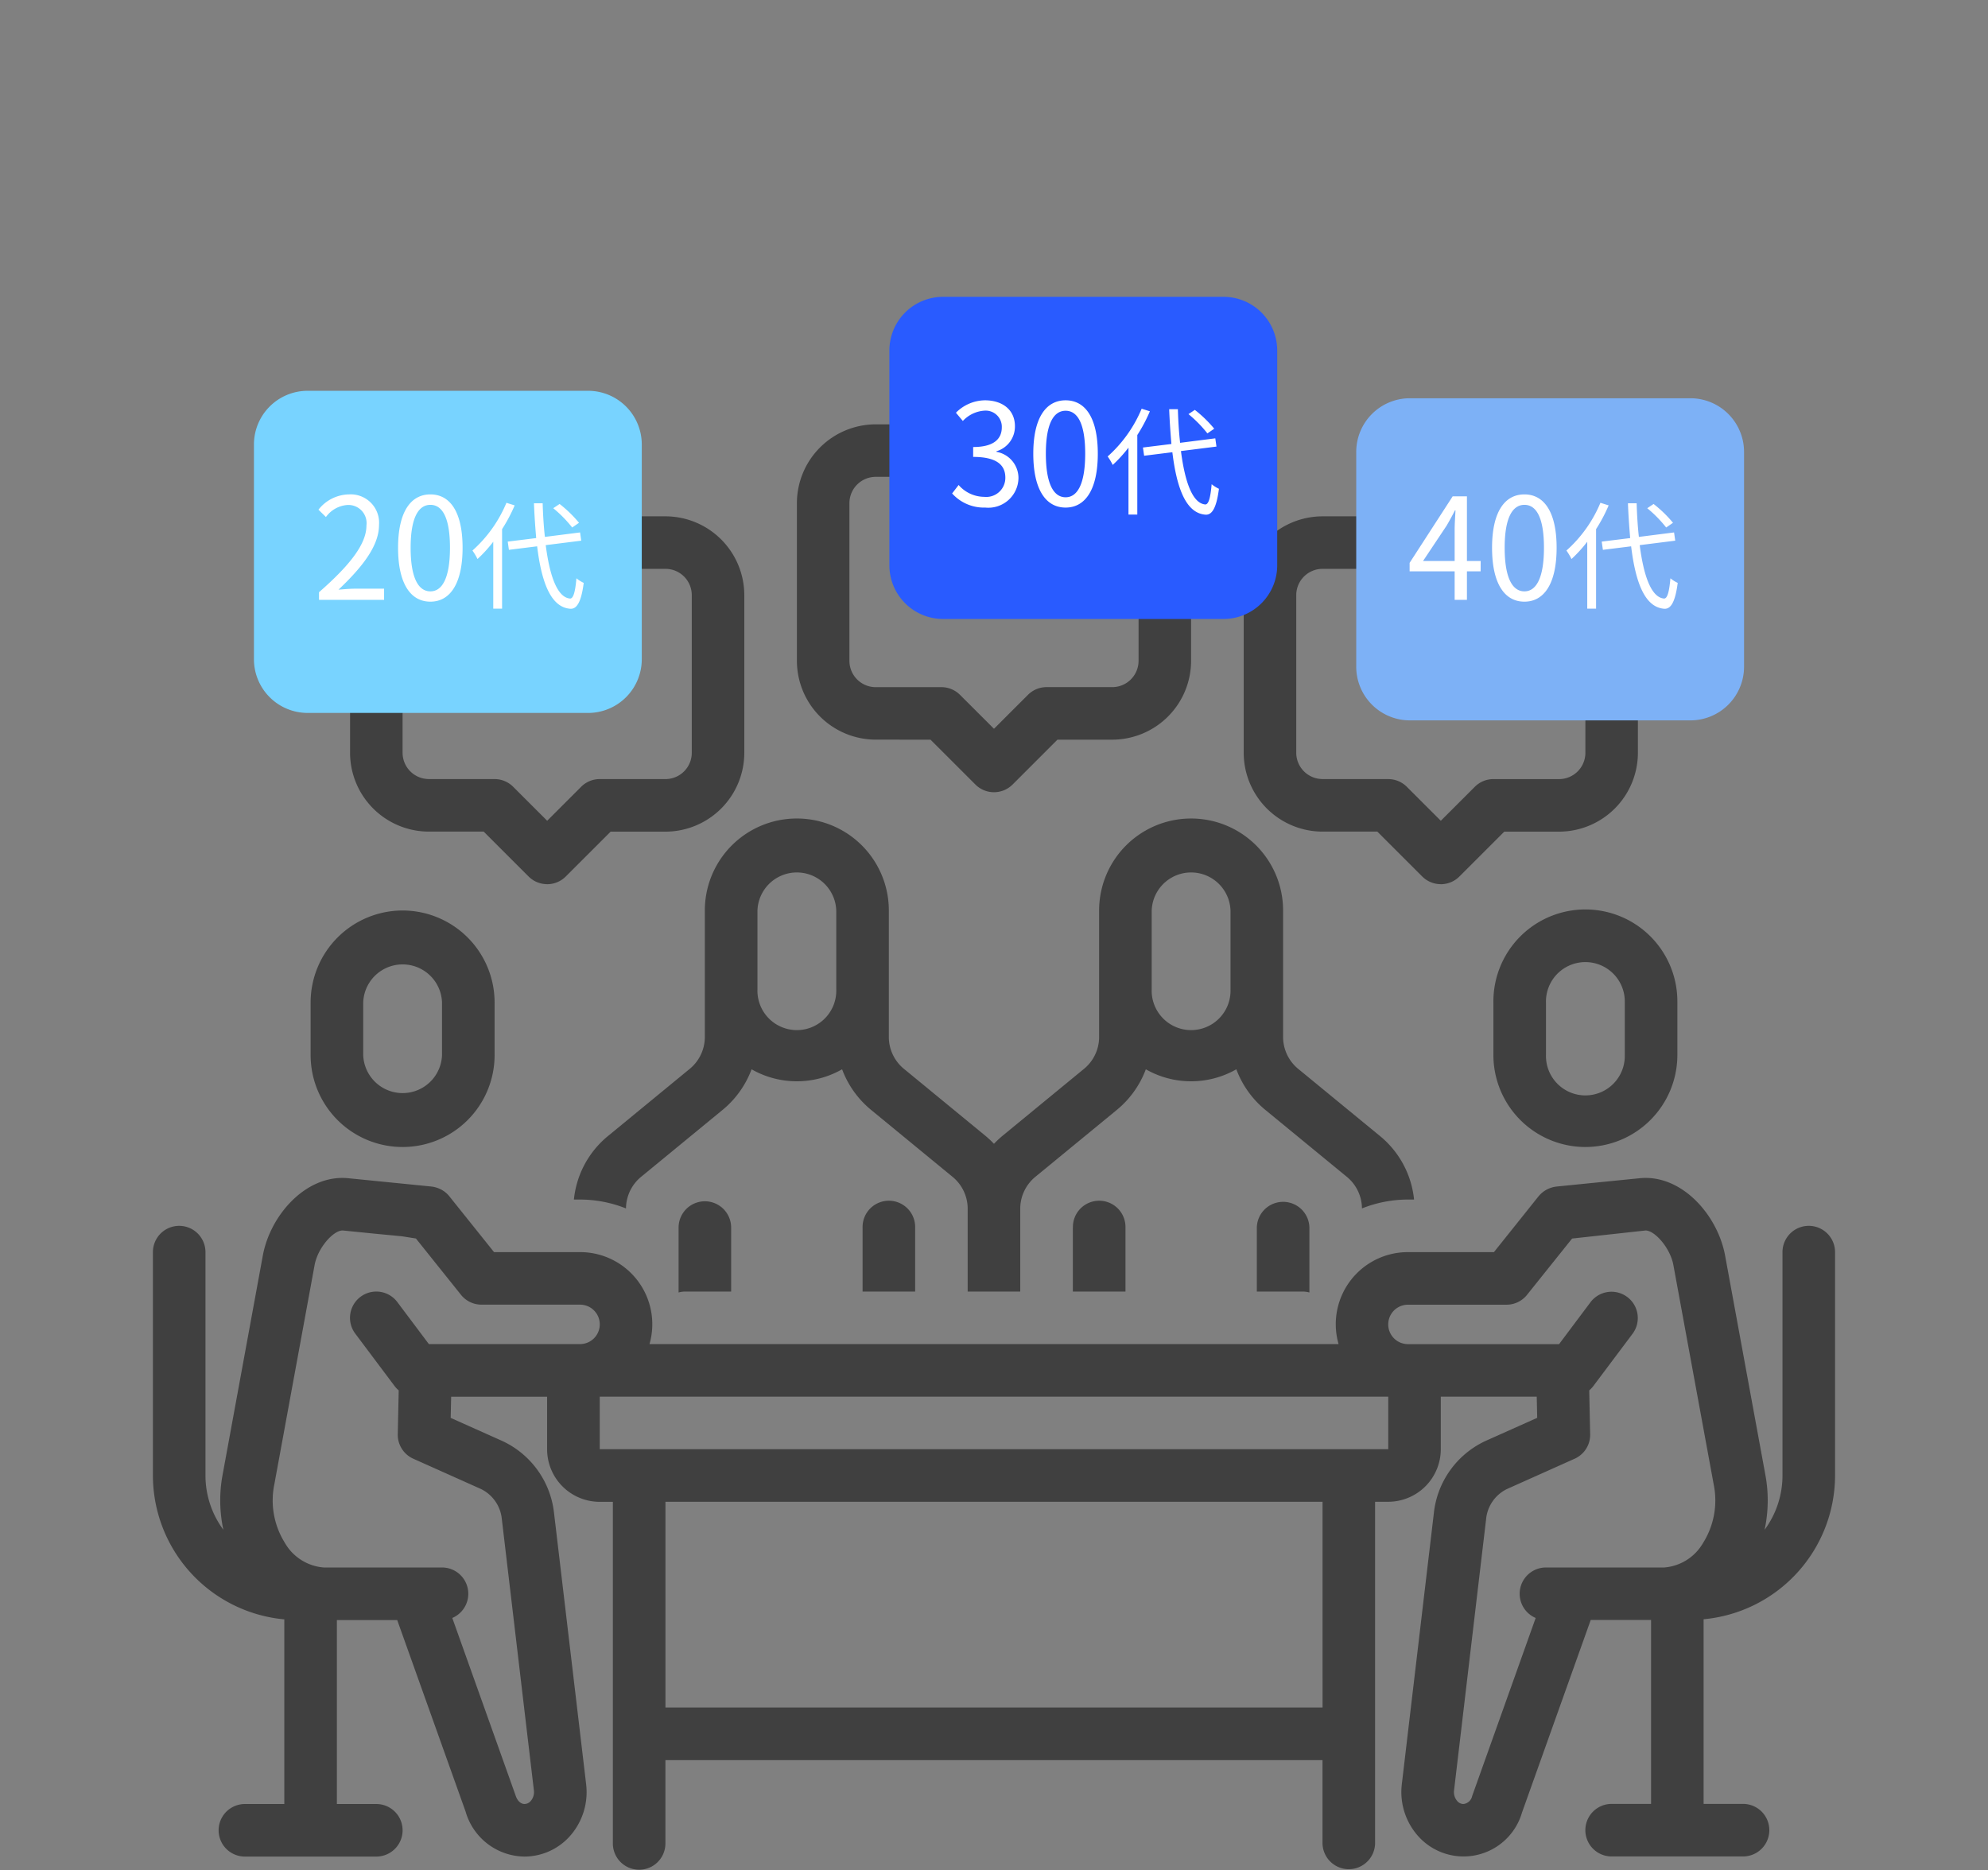 <svg xmlns="http://www.w3.org/2000/svg" xmlns:xlink="http://www.w3.org/1999/xlink" width="169" height="159" viewBox="0 0 169 159"><rect x="0" y="0" width="169" height="159" fill="#808080" stroke="none"/><defs><clipPath id="a"><rect width="169" height="159" transform="translate(16542 3166)" fill="none" stroke="#707070" stroke-width="1"/></clipPath><clipPath id="b"><rect width="143" height="133.73" fill="none"/></clipPath></defs><g transform="translate(-16542 -3166)" clip-path="url(#a)"><g transform="translate(16432.752 2075)"><g transform="translate(122.247 1116.238)"><g clip-path="url(#b)"><path d="M107.672,65.828a7.829,7.829,0,0,0,7.82-7.82V53.539a7.82,7.82,0,1,0-15.639,0v4.469a7.828,7.828,0,0,0,7.82,7.82m-3.351-12.289a3.351,3.351,0,1,1,6.7,0v4.469a3.351,3.351,0,1,1-6.7,0Z" transform="translate(14.102 6.457)" fill="#404040"/><path d="M140.765,69.717a2.235,2.235,0,0,0-2.235,2.235V90.944a7.772,7.772,0,0,1-1.521,4.616,11.858,11.858,0,0,0,.064-4.682l-3.421-18.632c-.636-3.462-3.706-6.934-7.26-6.577,0,0-7.076.706-7.087.71a2.314,2.314,0,0,0-1.511.825L114,71.952h-7.3a6.128,6.128,0,0,0-5.906,7.821H42.215a6.131,6.131,0,0,0-5.907-7.821H29l-3.8-4.747a2.23,2.23,0,0,0-.616-.53,2.393,2.393,0,0,0-.906-.3l-7.076-.706c-3.551-.353-6.624,3.114-7.259,6.577L5.925,90.878A11.836,11.836,0,0,0,5.99,95.56a7.773,7.773,0,0,1-1.522-4.616V71.952a2.234,2.234,0,1,0-4.468,0V90.944a12.3,12.3,0,0,0,11.171,12.232v15.7H7.82a2.234,2.234,0,1,0,0,4.468H18.992a2.234,2.234,0,1,0,0-4.468H15.64v-15.64h5.128l5.812,16.278a5.271,5.271,0,0,0,5.023,3.83,5.188,5.188,0,0,0,3.861-1.756,5.632,5.632,0,0,0,1.364-4.4L34.1,94.137a7.674,7.674,0,0,0-4.391-6.125l-4.395-1.966.04-1.8h8.157v4.467a4.473,4.473,0,0,0,4.469,4.47H39.1v29.046a2.234,2.234,0,1,0,4.468,0v-7.087h55.86v7.087a2.235,2.235,0,0,0,4.469,0V93.178h1.117a4.474,4.474,0,0,0,4.469-4.47V84.241h8.157l.039,1.8-4.395,1.966a7.67,7.67,0,0,0-4.39,6.125l-2.723,23.046a5.627,5.627,0,0,0,1.364,4.4,5.172,5.172,0,0,0,8.85-1.973l5.844-16.379h5.129v15.64h-3.352a2.234,2.234,0,1,0,0,4.468h11.171a2.234,2.234,0,1,0,0-4.468h-3.352v-15.7A12.3,12.3,0,0,0,143,90.944V71.952a2.235,2.235,0,0,0-2.235-2.235M36.308,79.772H23.46L20.779,76.2A2.235,2.235,0,0,0,17.2,78.879l3.352,4.469a2.232,2.232,0,0,0,.344.359l-.081,3.724a2.233,2.233,0,0,0,1.322,2.087l5.748,2.573a3.186,3.186,0,0,1,1.778,2.569l2.723,23.046a1.157,1.157,0,0,1-.266.911.706.706,0,0,1-.525.257c-.324,0-.623-.267-.776-.763L25.45,103.057a2.235,2.235,0,0,0-.873-4.292H14.523A4.188,4.188,0,0,1,11.2,96.642a6.794,6.794,0,0,1-.876-4.957l3.421-18.632c.269-1.471,1.591-2.939,2.363-2.939a.448.448,0,0,1,.056,0l2.592.259,2.438.235,1.165.186,3.829,4.785a2.231,2.231,0,0,0,1.744.839h8.379a1.676,1.676,0,1,1,0,3.352m63.121,30.9H43.57V93.178h55.86ZM37.985,88.708V84.241h67.031l0,4.467ZM131.8,96.642a4.186,4.186,0,0,1-3.324,2.123H118.421a2.235,2.235,0,0,0-.872,4.292l-5.406,15.157a.842.842,0,0,1-.746.661.7.7,0,0,1-.52-.257,1.157,1.157,0,0,1-.266-.911l2.723-23.046a3.181,3.181,0,0,1,1.778-2.569l5.747-2.573a2.233,2.233,0,0,0,1.322-2.087l-.08-3.724a2.177,2.177,0,0,0,.342-.359l3.352-4.469a2.235,2.235,0,0,0-3.575-2.683l-2.681,3.577H106.691a1.676,1.676,0,0,1,0-3.352h8.379a2.232,2.232,0,0,0,1.745-.839l3.829-4.785,6.193-.68c.755-.089,2.143,1.429,2.419,2.936l3.423,18.632a6.789,6.789,0,0,1-.878,4.957" transform="translate(0 9.271)" fill="#404040"/><path d="M39.158,69.619v5.518a2.232,2.232,0,0,1,.557-.079h3.911V69.619a2.234,2.234,0,1,0-4.468,0" transform="translate(5.53 9.516)" fill="#404040"/><path d="M52.863,69.619v5.439h4.469V69.619a2.235,2.235,0,1,0-4.469,0" transform="translate(7.466 9.516)" fill="#404040"/><path d="M82.231,69.619v5.439h3.91a2.265,2.265,0,0,1,.559.079V69.619a2.235,2.235,0,0,0-4.469,0" transform="translate(11.613 9.516)" fill="#404040"/><path d="M68.526,69.619v5.439H73V69.619a2.235,2.235,0,1,0-4.469,0" transform="translate(9.678 9.516)" fill="#404040"/><path d="M19.568,45.719a7.829,7.829,0,0,0-7.82,7.82v4.469a7.82,7.82,0,1,0,15.64,0V53.539a7.829,7.829,0,0,0-7.821-7.82m3.352,12.289a3.352,3.352,0,0,1-6.7,0V53.539a3.352,3.352,0,0,1,6.7,0Z" transform="translate(1.659 6.457)" fill="#404040"/><path d="M102.263,71.264h.518a8.019,8.019,0,0,0-2.944-5.44L93,60.208a3.52,3.52,0,0,1-1.352-2.691V46.686a7.82,7.82,0,0,0-15.64,0V57.517a3.517,3.517,0,0,1-1.354,2.691l-6.834,5.616a8.622,8.622,0,0,0-.751.7,8.622,8.622,0,0,0-.751-.7l-6.834-5.616a3.52,3.52,0,0,1-1.352-2.691V46.686a7.821,7.821,0,0,0-15.642,0V57.517a3.52,3.52,0,0,1-1.352,2.691l-6.834,5.616a8.015,8.015,0,0,0-2.944,5.44h.518a10.562,10.562,0,0,1,3.91.755v-.051a3.52,3.52,0,0,1,1.352-2.691l6.835-5.616a8.159,8.159,0,0,0,2.489-3.472,7.763,7.763,0,0,0,7.694,0,8.159,8.159,0,0,0,2.489,3.472l6.835,5.616a3.52,3.52,0,0,1,1.352,2.691v7.117h4.469V71.968a3.52,3.52,0,0,1,1.352-2.691l6.835-5.616a8.149,8.149,0,0,0,2.489-3.472,7.763,7.763,0,0,0,7.694,0,8.162,8.162,0,0,0,2.49,3.472L97,69.277a3.52,3.52,0,0,1,1.352,2.691v.051a10.563,10.563,0,0,1,3.911-.755m-48.6-17.875a3.352,3.352,0,1,1-6.7,0v-6.7a3.352,3.352,0,0,1,6.7,0Zm33.515,0a3.352,3.352,0,1,1-6.7,0v-6.7a3.352,3.352,0,0,1,6.7,0Z" transform="translate(4.429 5.489)" fill="#404040"/><path d="M59.331,36.311l3.815,3.814a2.236,2.236,0,0,0,3.16,0l3.814-3.814h4.661a6.71,6.71,0,0,0,6.7-6.7V16.2a6.71,6.71,0,0,0-6.7-6.7H54.672a6.711,6.711,0,0,0-6.7,6.7V29.608a6.711,6.711,0,0,0,6.7,6.7Zm-6.894-6.7V16.2a2.237,2.237,0,0,1,2.235-2.235h20.11A2.237,2.237,0,0,1,77.016,16.2V29.608a2.237,2.237,0,0,1-2.235,2.235H69.195a2.234,2.234,0,0,0-1.579.654l-2.89,2.888L61.837,32.5a2.234,2.234,0,0,0-1.579-.654H54.672a2.237,2.237,0,0,1-2.235-2.235" transform="translate(6.774 1.341)" fill="#404040"/><path d="M98.01,47.632a2.228,2.228,0,0,0,1.579-.655l3.815-3.814h4.66a6.711,6.711,0,0,0,6.7-6.7V23.054a6.711,6.711,0,0,0-6.7-6.7H87.954a6.71,6.71,0,0,0-6.7,6.7V36.46a6.71,6.71,0,0,0,6.7,6.7h4.661l3.814,3.814a2.23,2.23,0,0,0,1.581.655m-4.469-8.938H87.954A2.237,2.237,0,0,1,85.72,36.46V23.054a2.237,2.237,0,0,1,2.235-2.235h20.11a2.237,2.237,0,0,1,2.235,2.235V36.46a2.237,2.237,0,0,1-2.235,2.235h-5.586a2.23,2.23,0,0,0-1.579.655L98.01,42.238l-2.89-2.888a2.23,2.23,0,0,0-1.579-.655" transform="translate(11.475 2.309)" fill="#404040"/><path d="M31.442,47.632a2.228,2.228,0,0,0,1.579-.655l3.815-3.814H41.5a6.711,6.711,0,0,0,6.7-6.7V23.054a6.711,6.711,0,0,0-6.7-6.7H21.386a6.71,6.71,0,0,0-6.7,6.7V36.46a6.71,6.71,0,0,0,6.7,6.7h4.661l3.814,3.814a2.231,2.231,0,0,0,1.581.655m-4.469-8.938H21.386a2.237,2.237,0,0,1-2.235-2.235V23.054a2.237,2.237,0,0,1,2.235-2.235H41.5a2.237,2.237,0,0,1,2.235,2.235V36.46A2.237,2.237,0,0,1,41.5,38.694H35.911a2.231,2.231,0,0,0-1.581.655l-2.888,2.888-2.89-2.888a2.23,2.23,0,0,0-1.579-.655" transform="translate(2.074 2.309)" fill="#404040"/><path d="M35.93,34.389H12.091a4.565,4.565,0,0,1-4.565-4.565V11.565A4.565,4.565,0,0,1,12.091,7H35.93a4.565,4.565,0,0,1,4.565,4.565v18.26a4.565,4.565,0,0,1-4.565,4.565" transform="translate(1.063 0.989)" fill="#78d3ff"/></g><g clip-path="url(#b)"><path d="M118.041,34.945H94.2a4.565,4.565,0,0,1-4.565-4.565V12.121A4.565,4.565,0,0,1,94.2,7.556h23.839a4.565,4.565,0,0,1,4.565,4.565V30.38a4.565,4.565,0,0,1-4.565,4.565" transform="translate(12.659 1.067)" fill="#7db1f6"/></g><g clip-path="url(#b)"><path d="M83.264,27.389H59.425a4.565,4.565,0,0,1-4.565-4.565V4.565A4.565,4.565,0,0,1,59.425,0H83.264a4.565,4.565,0,0,1,4.565,4.565v18.26a4.565,4.565,0,0,1-4.565,4.565" transform="translate(7.748)" fill="#295bff"/></g></g><path d="M2.368,14H7.9v-.948H5.464c-.444,0-.984.048-1.44.084,2.064-1.956,3.444-3.744,3.444-5.5a2.413,2.413,0,0,0-2.556-2.6,3.364,3.364,0,0,0-2.592,1.3l.636.624A2.463,2.463,0,0,1,4.78,5.936,1.546,1.546,0,0,1,6.4,7.676c0,1.512-1.272,3.264-4.032,5.676Zm9.468.156c1.668,0,2.736-1.524,2.736-4.584S13.5,5.036,11.836,5.036,9.088,6.512,9.088,9.572,10.156,14.156,11.836,14.156Zm0-.876c-1.008,0-1.68-1.116-1.68-3.708,0-2.568.672-3.648,1.68-3.648S13.5,7,13.5,9.572C13.5,12.164,12.832,13.28,11.836,13.28ZM24.47,7.45a10.553,10.553,0,0,0-1.65-1.6l-.54.36a10.67,10.67,0,0,1,1.61,1.64ZM18.3,5.75a11.21,11.21,0,0,1-2.89,4.06,4.886,4.886,0,0,1,.43.72,11.333,11.333,0,0,0,1.34-1.47v5.69h.75V7.99A13.48,13.48,0,0,0,19,5.97Zm6.36,3.22-.1-.7-2.99.38c-.1-.88-.16-1.85-.19-2.86h-.74c.04,1.04.11,2.03.19,2.96l-2.42.3.1.7,2.4-.3c.38,3.12,1.18,5.19,2.82,5.31.52.03.92-.49,1.14-2.2a3.025,3.025,0,0,1-.62-.39c-.1,1.15-.26,1.74-.55,1.72-1.07-.1-1.72-1.89-2.06-4.54Z" transform="translate(134 1128)" fill="#fff"/><path d="M3.22,10.7l2-3c.252-.432.492-.864.708-1.3H5.98c-.024.456-.072,1.164-.072,1.6v2.7Zm4.9,0H6.952V5.2H5.74L2.08,10.856v.72H5.908V14H6.952V11.576H8.116Zm3.72,3.456c1.668,0,2.736-1.524,2.736-4.584S13.5,5.036,11.836,5.036,9.088,6.512,9.088,9.572,10.156,14.156,11.836,14.156Zm0-.876c-1.008,0-1.68-1.116-1.68-3.708,0-2.568.672-3.648,1.68-3.648S13.5,7,13.5,9.572C13.5,12.164,12.832,13.28,11.836,13.28ZM24.47,7.45a10.553,10.553,0,0,0-1.65-1.6l-.54.36a10.67,10.67,0,0,1,1.61,1.64ZM18.3,5.75a11.21,11.21,0,0,1-2.89,4.06,4.886,4.886,0,0,1,.43.72,11.333,11.333,0,0,0,1.34-1.47v5.69h.75V7.99A13.48,13.48,0,0,0,19,5.97Zm6.36,3.22-.1-.7-2.99.38c-.1-.88-.16-1.85-.19-2.86h-.74c.04,1.04.11,2.03.19,2.96l-2.42.3.1.7,2.4-.3c.38,3.12,1.18,5.19,2.82,5.31.52.03.92-.49,1.14-2.2a3.025,3.025,0,0,1-.62-.39c-.1,1.15-.26,1.74-.55,1.72-1.07-.1-1.72-1.89-2.06-4.54Z" transform="translate(227 1128)" fill="#fff"/><path d="M5.008,14.156a2.561,2.561,0,0,0,2.82-2.508A2.262,2.262,0,0,0,5.956,9.416V9.368A2.193,2.193,0,0,0,7.528,7.244c0-1.416-1.08-2.208-2.556-2.208a3.522,3.522,0,0,0-2.46,1.056l.588.7a2.745,2.745,0,0,1,1.824-.876A1.374,1.374,0,0,1,6.412,7.328c0,.948-.624,1.68-2.436,1.68v.84c2.028,0,2.736.708,2.736,1.764a1.62,1.62,0,0,1-1.788,1.632A2.908,2.908,0,0,1,2.74,12.236l-.552.72A3.641,3.641,0,0,0,5.008,14.156Zm6.828,0c1.668,0,2.736-1.524,2.736-4.584S13.5,5.036,11.836,5.036,9.088,6.512,9.088,9.572,10.156,14.156,11.836,14.156Zm0-.876c-1.008,0-1.68-1.116-1.68-3.708,0-2.568.672-3.648,1.68-3.648S13.5,7,13.5,9.572C13.5,12.164,12.832,13.28,11.836,13.28ZM24.47,7.45a10.553,10.553,0,0,0-1.65-1.6l-.54.36a10.67,10.67,0,0,1,1.61,1.64ZM18.3,5.75a11.21,11.21,0,0,1-2.89,4.06,4.886,4.886,0,0,1,.43.72,11.333,11.333,0,0,0,1.34-1.47v5.69h.75V7.99A13.48,13.48,0,0,0,19,5.97Zm6.36,3.22-.1-.7-2.99.38c-.1-.88-.16-1.85-.19-2.86h-.74c.04,1.04.11,2.03.19,2.96l-2.42.3.1.7,2.4-.3c.38,3.12,1.18,5.19,2.82,5.31.52.03.92-.49,1.14-2.2a3.025,3.025,0,0,1-.62-.39c-.1,1.15-.26,1.74-.55,1.72-1.07-.1-1.72-1.89-2.06-4.54Z" transform="translate(188 1120)" fill="#fff"/></g></g></svg>